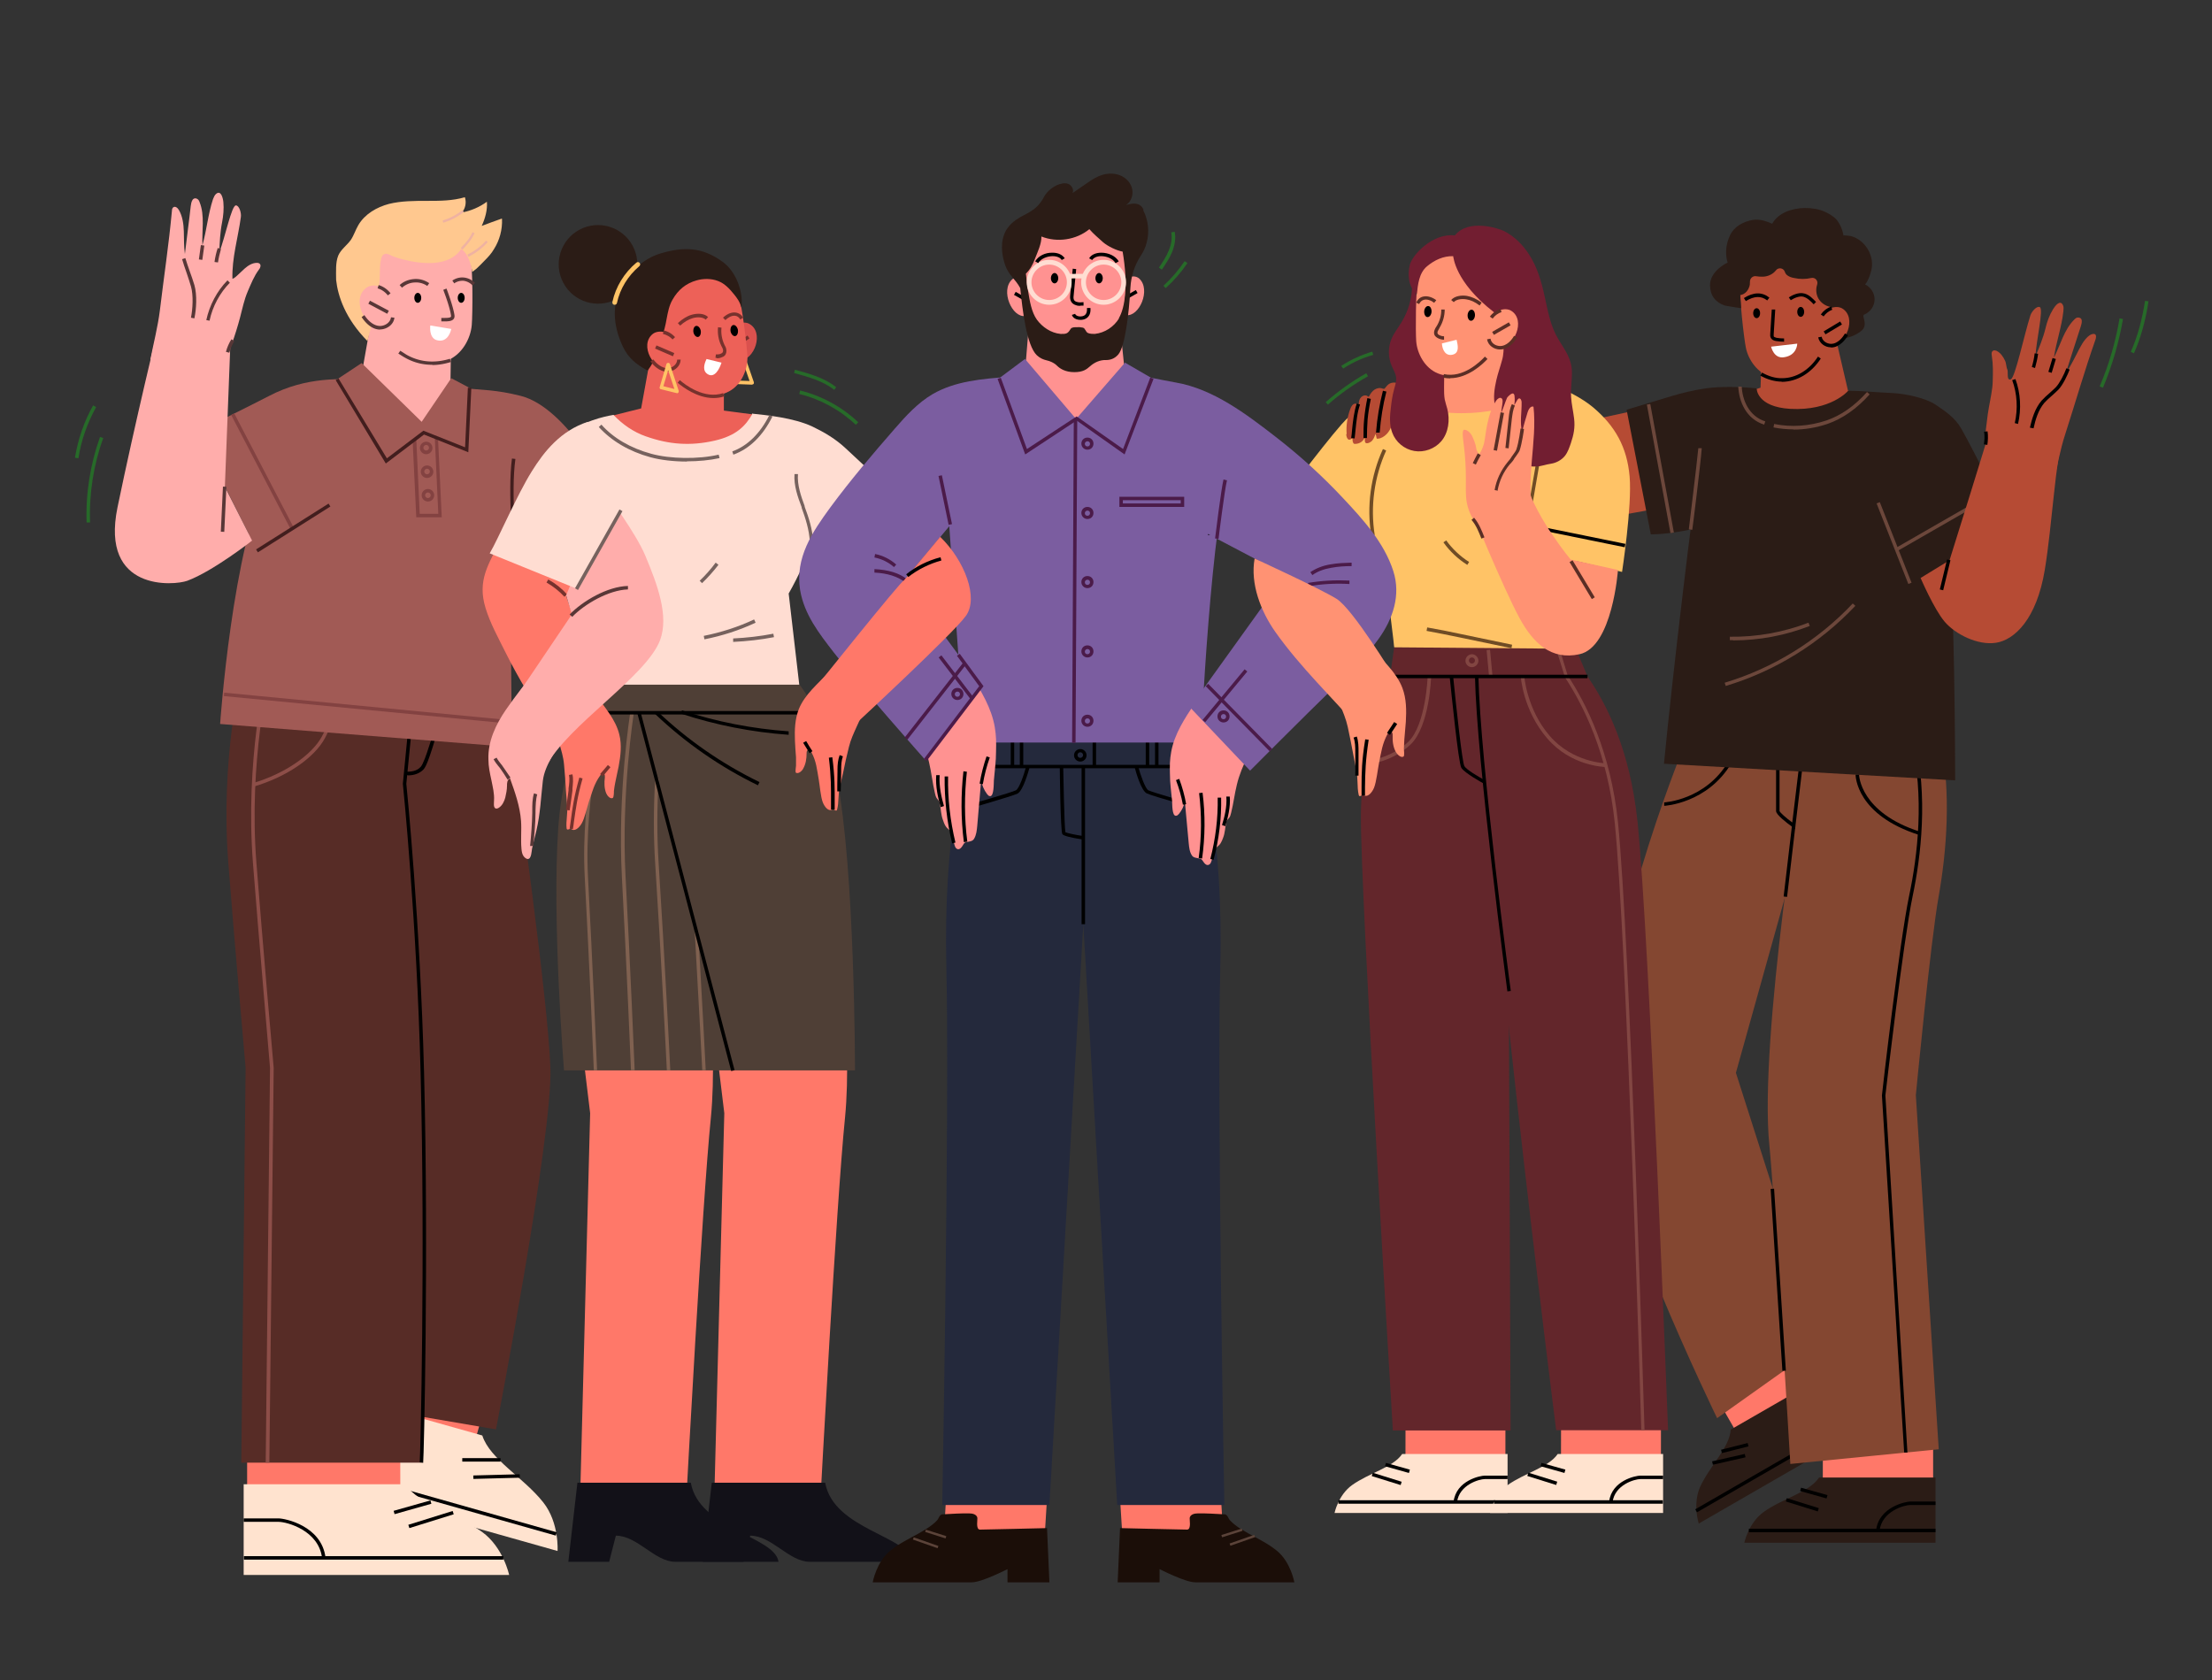 <svg xmlns="http://www.w3.org/2000/svg" id="Capa_1" version="1.1" viewBox="0 0 1024 778"><rect x="0" y="0" width="1024" height="778" fill="#333333" stroke="none"/><defs><style>.st0{fill:#421e1e}.st2{fill:#ffadab}.st3{fill:#844731}.st4{fill:#a15a55}.st5{fill:#ffddd2}.st6{fill:#7b5da0}.st7{fill:#ff9273}.st8{fill:#ff9291}.st9{fill:#6f4c25}.st10{fill:#fff}.st11{fill:#5a2e25}.st12{fill:#121118}.st13{fill:#63262b}.st14{fill:#ff7869}.st16{fill:#5b4339}.st17{fill:#1b0e08}.st18{fill:#6c473b}.st19{fill:#834241}.st20{fill:#ffe3cf}.st21{fill:#76625e}.st22{fill:#824642}.st23{fill:#2b1c16}.st24{fill:#76322d}.st25{fill:#806150}.st26{fill:#efb2a2}.st27{fill:#721e31}.st28{fill:#583737}.st30{fill:#4b1b49}.st33{fill:#ed6158}.st34{fill:#572c26}.st35{fill:#276b29}.st36{fill:#b64b34}.st37{fill:#8d4e48}.st38{fill:#ffc366}</style></defs><path d="m162.1 610.9-11.9 42s67.6 19.1 68.1 19.2 13.2-46.9 13.2-46.9" class="st14"/><path d="m223.2 664.6-72-20.3-11.4 40.4 118.3 33.4s.9-13-6.6-22.5c-9.2-11.6-24.7-20-28.2-30.9Z" class="st20"/><path d="m141.725 678.277.436-1.54 115.562 32.701-.435 1.54zM214 675.1h17.7v1.6H214zM219.101 683.133l21.493-.563.042 1.6-21.493.563z"/><path d="m178.4 687.3-1.6-.2c2-12.7-11-20.6-14.9-21.6l-15.5-4.4.4-1.5 15.5 4.4c2.9.8 18.3 8.7 16 23.4Z"/><path d="M235 332.9s2.6 13.4 3.5 21.4 15.2 108.3 16.3 140.1c1.1 31.7-25.2 167.4-25.2 167.4l-66.7-11.4 12.6-152.1L161 378.5s-6.1-17.1 1.9-51.5" class="st34"/><path d="M114.4 652.1v43.7h70.7c.5 0 0-48.7 0-48.7" class="st14"/><path d="M187.7 687.2h-74.9v42h122.9s-2.7-12.8-12.5-19.9c-12-8.6-29.2-12.6-35.6-22.1Z" class="st20"/><path d="M112.9 720.5H233v1.6H112.9zM182.227 699.505l17.031-4.82.436 1.54-17.031 4.82zM189.031 705.971l20.528-6.393.476 1.527-20.528 6.394z"/><path d="M149.1 721.4c-1.5-12.8-16.2-16.8-20.2-16.8h-16.1V703h16.1c3 0 20 3.4 21.8 18.2z"/><path d="M111.8 311.6s-9.9 40-6.1 87.9c2.5 32.7 8 94.9 8 94.9l-2 182.8h83.5c.3-1.9 2.6-96.7.4-180.9-1.8-70.8-8.2-133.3-8.2-133.3s4.3-43.4 4.3-46.2" class="st34"/><path d="M124.6 677.2H123l2-182.8c0-.5-5.4-62.5-7.9-94.8-3.7-47.5 6-87.7 6.1-88.1l1.6.4c0 .4-9.8 40.4-6.1 87.6 2.5 32.3 7.9 94.3 8 94.9l-2 182.8Z" class="st37"/><path d="m195.9 677.3-1.6-.3h.8c0 .1-.8 0-.8 0 .3-2.3 2.6-96.3.4-180.7-1.8-70-8.1-132.6-8.2-133.3v-.2c0-.4 4.3-43.4 4.3-46.1h1.6c0 2.8-4 43.5-4.3 46.2.3 2.6 6.4 64.4 8.2 133.3 2.2 85.3-.1 179.2-.4 181Z"/><path d="m117.5 364.1-.5-1.5c14.4-4.2 27.3-12.9 32-21.6 5.1-9.4 10.6-29.3 10.7-29.5l1.5.4c-.2.8-5.7 20.3-10.8 29.9-5 9.2-17.9 18-33 22.4Z" class="st37"/><path d="M188.7 358.9h-.8v-1.6c1.8 0 4.9 0 6.9-2.3 1.1-1.3 2.6-5.6 3.8-9.4.6-1.9 1.2-3.7 1.8-5.2l6.3-16.7 1.5.6-6.3 16.7c-.6 1.5-1.1 3.3-1.7 5.2-1.4 4.4-2.8 8.5-4.1 10-1.7 1.8-4.2 2.8-7.3 2.8Z"/><path d="M213.8 179.6c9.7 1.1 15.4.7 27.3 3.7 21.9 5.6 40.7 43.9 40.7 43.9l-31.6 42.7-23.3-40.1" class="st4"/><path d="m235.6 204.9 1.4 141-135.1-10.7s5.6-81.8 22.6-115.9 40.5-44.2 40.5-44.2l56.4 9.4z" class="st4"/><path d="m208.9 153.3-.4 25.4 5.3 4s.3 14.1-19.1 14.1-33.1-18.1-33.1-18.1l5.5-3.6 3.8-21.4-3.6-14.9" class="st2"/><path d="M204.5 239.5h-11.8l-2-42.4h11.8zm-10.2-1.6h8.6l-1.8-39.2h-8.6z" class="st19"/><path d="M197.3 210.3c-1.6 0-2.9-1.3-2.9-2.9s1.3-2.9 2.9-2.9 2.9 1.3 2.9 2.9-1.3 2.9-2.9 2.9m0-4.3c-.7 0-1.3.6-1.3 1.3s.6 1.3 1.3 1.3 1.3-.6 1.3-1.3-.6-1.3-1.3-1.3M197.7 221.3c-1.6 0-2.9-1.3-2.9-2.9s1.3-2.9 2.9-2.9 2.9 1.3 2.9 2.9-1.3 2.9-2.9 2.9m0-4.3c-.7 0-1.3.6-1.3 1.3s.6 1.3 1.3 1.3 1.3-.6 1.3-1.3-.6-1.3-1.3-1.3M198.1 232.2c-1.6 0-2.9-1.3-2.9-2.9s1.3-2.9 2.9-2.9 2.9 1.3 2.9 2.9-1.3 2.9-2.9 2.9m0-4.2c-.7 0-1.3.6-1.3 1.3s.6 1.3 1.3 1.3 1.3-.6 1.3-1.3-.6-1.3-1.3-1.3" class="st19"/><path d="M144.1 238.4 119 255l-27.5-55.1s25.8-12.8 33.1-16.6c17.4-9.1 33.8-7.9 44.5-7.5" class="st4"/><path d="m106.8 155.3-2.7 70.1 12.6 24.9s-18.1 14.2-30 18.6c-6 2.2-40.4 5.2-32.3-34s19-84 19-84l33.4 4.5Z" class="st2"/><path d="M106.2 162.4c1.5-4.1 2.9-8.2 4.1-12.4 1.2-4 2-8.2 3.3-12.2.3-1 .7-1.9 1.1-2.9 1.5-3.5 2.9-7 5.1-10 .3-.4.6-.8.7-1.3.2-.5.1-1.1-.2-1.4-.3-.4-.9-.5-1.4-.5-2.1 0-4 1.2-5.6 2.6-1 .9-2 1.9-3 2.8-.8.7-1.7 1.7-2.7 2-.3-9.6 2.6-19 3.9-28.6.3-2-.8-5.4-2.3-5.4-2 0-4.9 14.5-7.7 21.8.2-4.6.4-9.4 1.3-13.9.6-3.1.9-6.3.6-9.5-.2-1.8-1.1-5.7-3.4-3.7-.7.6-1 1.5-1.4 2.4-2.3 7-2.9 14.3-4.9 21.4-.3-6.7 1.2-13.8-1.3-20-.2-.6-.5-1.2-1.1-1.5-.8-.5-1.7-.3-2.2.5s-.7 1.9-.8 2.8c-.8 7.3-1.9 15-2.7 22.2-.5-3.4-.4-6.9-.5-10.4s-.6-7.1-2.3-10c-.6-1-1.7-1.9-2.6-1.2-.4.3-.6.9-.6 1.5-1.5 16.2-3.7 30.4-5.6 46.3-.9 7.3-3 15.5-4.4 22.7" class="st2"/><path d="m106.1 163.3-1.5-.4c.5-2 1.4-4 2.5-5.8l1.4.8c-1 1.6-1.8 3.4-2.3 5.3ZM90 147.4l-1.6-.3c.8-4 1.2-10.2 0-14.5-.6-2.2-1.4-4.3-2.1-6.5-.7-2-1.4-4-2-6.1l1.5-.5c.6 2 1.3 4 2 6 .8 2.1 1.5 4.3 2.2 6.5 1.3 4.6.9 11.1 0 15.3ZM97.1 148.5l-1.6-.3c1.5-6.9 4.9-13.4 9.8-18.4l1.1 1.1c-4.6 4.7-8 10.9-9.4 17.6ZM92.068 120.111l.921-6.636 1.585.22-.921 6.636zM100.9 121.5l-1.6-.2c.3-2.2.8-4.4 1.5-6.5l1.5.5c-.6 2-1.1 4.2-1.4 6.3Z" class="st28"/><path d="m167.4 168.1 27.8 27.2 13.7-20.2 8.5 4.5-1.3 28.6-19.9-7.9-17.4 13.1-22.7-37.8z" class="st4"/><path d="M178.6 214.6 155.4 176l1.3-.8 22.4 37 16.9-12.8 19.3 7.7 1.3-27.6 1.6.1-1.4 29.8-20.5-8.2z" class="st0"/><path d="m102.225 246.173.984-20.876 1.598.075-.984 20.877z" class="st28"/><path d="m107.013 192.115 1.42-.74 27.335 52.512-1.42.739z" class="st19"/><path d="M237.7 256.2c0-.3-2.8-28.1-.7-43.9l1.6.2c-2.2 15.6.6 43.2.7 43.5zM118.534 254.374l33.557-21.213.855 1.352-33.557 21.214z" class="st0"/><path d="m103.626 322.286.153-1.593 132.985 12.805-.154 1.593z" class="st19"/><path d="M207.6 103.1c5.5 3.3 8.6 9.4 10.1 15.6 1.3 5.1 1.1 26.8.7 31.7-.5 6.4-4.6 13.9-11.4 16.5-7.7 3-16.7-.2-23.8-5.9-10-8.1-15.7-20.8-15.2-33.9 0-2 .4-4.1.9-6 2.5-9.8 10.8-18.2 20.7-20.8 5.4-1.4 13.3 0 17.9 2.9Z" class="st2"/><path d="M232.3 101.2c-3.1 1.1-6.2 2.2-9.3 3.4 1.6-3.5 2.7-7.4 2.4-11.2-3.4 2.5-7.4 4.2-11.6 5 1.7-1.9 2.2-4.7 1.4-7.1-5.7 1.7-11.6 1.7-17.5 1.7s-11.9 0-17.6 1.4c-5.7 1.5-11.2 4.7-14.2 9.8-1.3 2.2-2.1 4.8-3.5 6.9-1.8 2.5-4.6 4.4-5.8 7.2-.7 1.7-.9 3.5-1 5.3 0 2-.1 4 0 6 .8 7.5 4.3 18 14.5 28.3l4.2-16c1.9-.4 0-6 .6-7.7 1.6-4.5.4-9.6 1.5-14.2.2-1 .7-2.1 1.7-2.4 1.2-.5 2.8.7 3.9 1.1 1.6.6 3.2 1.1 4.9 1.5 8.3 2.1 21 3.5 26.6-4.9 4.2 2.7 5.1 10.6 5.1 10.6s2.1-1.5 2.5-2c1-1 2.1-2 3.1-3.1 1.7-1.7 3.3-3.4 4.5-5.5 2.6-4.1 3.9-9 3.7-13.9Z" style="fill:#ffc88f"/><path d="M179.9 136.5c-1.1-3.8-7-5.5-10.1-3.4-7.5 5-1 19.1 7 18.6 2.3-.1 5.2-1.8 5.3-4.4" class="st2"/><path d="m170.516 140.625.751-1.412 8.742 4.647-.752 1.413zM179.5 136.7c-1.2-1.5-2.9-2.7-4.7-3.2l.5-1.5c2.1.6 4.1 2 5.5 3.8l-1.3 1ZM176 152.6c-4.4 0-7.4-4-8.6-5.8l1.3-.9c1 1.6 3.9 5.3 7.7 5 2-.2 4.3-1.6 4.6-4l1.6.2c-.4 3.2-3.3 5.1-6 5.4h-.6ZM200.1 168.9c-3.9 0-8.2-.8-12.6-3.3-1.1-.6-2.1-1.3-3.1-1.9l.9-1.3c1 .6 2 1.3 3 1.9 7.7 4.3 15.1 3.3 20 1.8l.5 1.5c-2.4.7-5.3 1.4-8.6 1.4ZM204.3 148.8v-1.6h1.3c1.1 0 2.7 0 3.1-.5 0 0 .2-.2.1-.5-.5-4.1-3.6-12-3.6-12l1.5-.6c.1.3 3.1 8.1 3.7 12.4.1.9-.2 1.5-.5 1.8-.9 1-2.8 1-4.4 1h-1.3ZM218.6 132a6.96 6.96 0 0 0-4-2c-1.5-.1-3.1.3-4.3 1.2l-.9-1.3c1.6-1.1 3.5-1.6 5.4-1.4s3.7 1.1 5.1 2.5l-1.2 1.1ZM186.1 133.2 185 132c1.8-1.7 4.2-2.6 6.7-2.8s4.9.5 7 1.9l-.9 1.3c-1.7-1.2-3.9-1.8-6-1.6-2.1.1-4.1 1-5.7 2.4" class="st28"/><ellipse cx="213.5" cy="137.9" rx="1.6" ry="2.3"/><ellipse cx="193.4" cy="137.9" rx="1.6" ry="2.3"/><path d="m208.9 152.3-9.7-1.6s-.8 5.7 3 6.8c5.5 1.5 6.7-5.2 6.7-5.2" class="st10"/><path d="m214.1 115.5-.8-.7.3-.3c2-2.1 4-4.3 5.1-7l1 .4c-1.2 2.9-3.4 5.3-5.3 7.4l-.3.3ZM216.9 118.9l-.5-1c3.2-1.6 6.2-3.8 8.6-6.5l.8.7c-2.5 2.8-5.6 5.1-8.9 6.8M205.2 103.1l-.3-1c3.3-1 6.4-2.6 9.1-4.8l.7.8c-2.8 2.3-6 4-9.5 5" class="st26"/><path d="M40.1 242c-.5-13.4 1.7-27.1 6.2-39.7l1.5.5c-4.5 12.4-6.6 25.9-6.1 39.1h-1.6ZM36.3 212.2l-1.6-.3c1.4-8.5 4.2-16.7 8.4-24.2l1.4.8c-4.1 7.4-6.9 15.3-8.2 23.7" class="st35"/><path d="m834.3 613.7 15.7 27.2s-43.8 25.3-44.1 25.5-17.5-30.4-17.5-30.4" class="st14"/><path d="m801.2 661.9 46.7-26.9 15.1 26.2-76.6 44.2s-2.9-8.9.6-16.9c4.4-9.7 13.7-18.3 14.2-26.6" class="st23"/><path d="m784.78 698.8 74.825-43.2.8 1.385-74.825 43.2zM796.731 671.227l12.312-3.115.392 1.551-12.312 3.116zM792.591 676.6l15.115-3.434.355 1.56-15.115 3.434z"/><path d="M836.3 669.9c-4.3-10.1 5.2-18.4 7.1-19.5l10-5.8.8 1.4-10 5.8c-2.5 1.4-10 9.1-6.4 17.4l-1.5.6Z"/><path d="M894.9 658.8v31.4H844c-.4 0 0-35.1 0-35.1" class="st14"/><path d="M842.1 684.1H896v30.2h-88.5s1.9-9.2 9-14.3c8.6-6.2 21-9 25.6-15.9" class="st23"/><path d="M809.6 707.8H896v1.6h-86.4zM833.336 690.336l.433-1.54 12.227 3.437-.433 1.54zM826.705 695.172l.476-1.528 14.798 4.61-.475 1.527z"/><path d="m870.1 708.7-1.6-.2c1.3-10.8 13.7-13.3 15.9-13.3H896v1.6h-11.6c-2.8 0-13.2 2.8-14.3 11.9"/><path d="M778.6 348s-37.8 92.3-37.6 159.2c.2 39.2 53.9 149.4 53.9 149.4l48.7-34.6-40-125.3 43.8-156.8" class="st3"/><path d="M835.3 351.2s-21.2 130.4-16.2 179.1c2.2 21.2 9.7 147.5 9.7 147.5l68.7-6.8-10.6-163.9s6.8-71.2 10.6-92.3c3.7-21.1 5.8-47.5.8-72.7" class="st3"/><path d="m881.5 672.6-10.3-165.4c0-.8 8.2-71.5 12.6-92.5 3.9-18.4 7.2-45.9.9-72.3l1.6-.4c6.3 26.8 3 54.5-.9 73-4.3 20.6-12.3 89.6-12.6 92.2L883 672.5h-1.6ZM830.9 383.7l-1.1-.8c-2.8-2-7.6-5.7-7.6-7.4v-24.3h1.6v24.3c.2.7 3 3.2 5.9 5.3l3.7-30.7 1.6.2-4 33.4Z"/><path d="M888.5 386.6c-29.1-9.2-29.5-27.2-29.5-28h1.6c0 .2.4 17.6 28.3 26.5l-.5 1.5ZM770.4 373.1v-1.6c.1 0 19.1-1 29.7-18.9l1.4.8c-11.1 18.6-30.9 19.7-31.1 19.7M825.696 415.067l3.862-32.874 1.589.187-3.862 32.874zM819.678 550.47l1.597-.104 5.446 84.224-1.596.103z"/><path d="m815.8 157.5-.8 22-22.3 7s5.4 20.6 40.1 16.8 42.8-18.2 42.8-18.2l-20.1-4.2-5.7-24.5-.6-7.5" class="st36"/><path d="M813.3 117.5c-4.6 3.5-6.8 9.3-7.6 14.9-.6 4.7 1.6 24.1 2.5 28.5 1.1 5.7 5.5 12 11.8 13.7 7.2 1.9 15-1.8 20.8-7.7 8.2-8.2 12.1-20.2 10.3-31.9-.3-1.8-.7-3.6-1.4-5.3-3.2-8.5-11.4-15.3-20.6-16.7-5-.8-11.9 1.3-15.8 4.3Z" class="st36"/><path d="M799.8 121.6s-2.2-5.5 1-12.5c2-4.3 6.2-6.5 10.7-7.3 2.9-.5 6.3.6 8.9 1.8 2.8-5.1 9.2-7.2 15-7.3 3.2 0 6.4.4 9.3 1.7 1.8.8 4.2 2.2 5.5 3.7 1.7 2.1 2.8 4.8 3.2 7.4 0-.3 3.1.1 3.4.2 6.6 1.7 11.1 9.1 9.5 15.8-.2.6-1 4.4-2.9 6.6 2.6 1.2 4.4 4 4.4 6.9s-1.8 5.7-4.5 6.9c-.2 0-.4.2-.6.4-.2.3 0 .7 0 1.1.5 1.6.9 3.5 0 5-.4.7-1 1.2-1.7 1.7-3.2 2.3-7.3 3.4-11.3 3.1-1.1 0-1.6-5-1.7-5.8-.2-3-.4-6-.6-8.9-2.3-.4-4.3-1.8-5.5-3.7-1.2-2-1.4-4.5-.7-6.6.6-1.8-.9-3.5-2.7-3.1-2.6.6-5.4.6-8 0-1.2-.2-2.3-.6-3.2-1.3-.5-.4-.9-1-1.1-1.7-.7-1.7-3-2-4.1-.5-1.4 1.8-3.7 2.8-5.9 2.9-1.1 0-2.1 0-3.2-.2-1.5-.3-2.9.9-2.9 2.5 0 .9 0 1.7-.4 2.6-1.2 3.4-4.1 3.6-4.1 3.6l.4 6.1s-6.7-1-7.4-1.2c-4.4-1.4-6.9-4.6-7-9.4 0-6.8 8.1-10.5 8.1-10.5Z" class="st23"/><path d="M843.8 146.4c.8-3.5 6.1-5.3 9-3.6 7 4.2 1.8 17.2-5.4 17.1-2.1 0-4.7-1.4-5-3.7" class="st36"/><path d="m844.24 153.429 7.628-4.584.824 1.371-7.628 4.584zM844.2 146.5l-1.3-.9c1.2-1.7 2.9-3 4.8-3.7l.5 1.5c-1.6.6-3 1.7-4 3.1M847.7 160.8h-.2c-2.5 0-5.2-1.7-5.8-4.6l1.6-.3c.4 2.1 2.4 3.2 4.2 3.3 3.4.1 5.8-3.4 6.6-4.8l1.4.8c-1 1.7-3.7 5.7-7.9 5.7ZM824.9 176.7c-3.3 0-6.8-1-10-2.8l.8-1.4c3 1.7 6.2 2.7 9.3 2.6 6.4 0 12.5-3.7 16.6-10l1.3.9c-4.4 6.8-11 10.7-18 10.8h-.1ZM826 158.2c-1.3 0-2.5-.1-3.8-.3-.8-.1-2-.5-2.5-1.6-.3-.6-.2-1.3-.2-1.7l.7-11.3h1.6c0 .1-.7 11.4-.7 11.4v1c.1.3.6.5 1.3.7 1.2.2 2.3.3 3.5.3v1.6ZM839.6 140.9c-1.4-1.5-2.8-2.9-4.7-3.5-1.7-.5-4.2.5-5.9 1.6l-.9-1.3c1.2-.8 4.4-2.6 7.2-1.8 2.3.6 3.9 2.4 5.4 3.9zM808.2 139.4l-.9-1.4c4.5-2.8 8.4-2.9 11.8-.2l-1 1.3c-2.8-2.2-6-2.1-9.9.3"/><ellipse cx="833.6" cy="144.4" rx="1.6" ry="2.3"/><ellipse cx="813.2" cy="145" rx="1.6" ry="2.3"/><path d="m832 159.1-12.1 1.4s1.2 5.7 6 4.9c6.1-.9 6.1-6.3 6.1-6.3" class="st10"/><path d="M782.6 184.5 720.4 198l-53.9-16.8-12 24.1s36.9 41.7 68.5 37.9c10.3-1.3 68.6-12.3 68.6-12.3" class="st36"/><path d="M813.3 240.8c-17.9-.3-32.2 6.5-49.1 6.6L753 189.7c17.7-5.2 25.1-8.2 36.7-9.9 6.3-.9 15.7-.8 23.4 0" class="st23"/><path d="M890.2 189.5s6.6 9.2 10.8 43.1c4.1 33.9 4.1 128.7 4.1 128.7l-134.8-7.7c4.1-42.3 13.3-119 16.5-139.4s26.4-34.3 26.4-34.3 0 8.5 15.6 9.4c18.8 1 26.7-8.3 26.7-8.3l34.8 8.6Z" class="st23"/><path d="M855.5 180.9c5.8 0 13.6.8 21 1.1 5.4.3 14.9 2.2 19.6 5.4 4.6 3.1 9 6.1 11.8 11 6.7 11.7 22.3 43.9 22.3 43.9l-45.9 28.2-14.7-37.3" class="st23"/><path d="m868.73 233.072 1.49-.586 14.696 37.31-1.489.586z" class="st18"/><path d="m877.537 253.748 45.34-26.071.797 1.387-45.34 26.07z" class="st18"/><path d="M920.9 199.8c0 .8-18.4 59.6-18.4 59.6l-13.4 8.2s6.2 14.4 11.1 20.2 15.3 11.1 23.8 9.8 18.8-10.8 22.6-33.8c3.4-20.6 5-51.6 8.4-61.1 3.3-9.5-34.1-3.8-34.1-3Z" class="st36"/><path d="m898 272.912 3.362-13.899 1.555.376-3.363 13.9z"/><path d="M918.8 204.8c.3-4.3.8-8.7 1.4-13 .6-4.2 1.6-8.3 2.1-12.5.1-1 .2-2.1.2-3.1.1-3.7.2-7.5-.4-11.2 0-.5-.2-1-.1-1.5 0-.5.3-1 .8-1.2s1 0 1.4.1c1.9.9 3.1 2.7 4 4.6.6 1.2.5 3 1.1 4.2.4 1-.5 5.3 1.6 4.4 2-.9 6.1-20.3 9-29.5.6-1.9 3-4.6 4.4-3.9 1.8.9-1.6 15.2-2.1 23.1 1.7-4.2 3.6-8.7 4.7-13.2.7-3.1 1.8-6.1 3.5-8.9.9-1.5 3.3-4.7 4.6-1.9.4.8.3 1.8.2 2.8-.8 7.3-3.3 14.2-4.4 21.5 3.1-6 4.7-13 9.5-17.7.5-.5 1-.9 1.6-.9 1 0 1.7.4 1.8 1.4s-.2 2-.5 2.9c-2.3 7-7.2 22.4-7.2 22.4s3.7-6.4 5.2-9.5c1.6-3.1 3.4-7.1 6.2-9 .9-.6 2.4-1 2.8 0 .2.5.1 1.1 0 1.6-5.4 15.4-9.3 29.2-14.2 44.4-2.3 7-3.8 15.4-5.4 22.5" class="st36"/><path d="m920 206-1.6-.3c.3-1.9.4-3.9.1-5.8l1.6-.2c.3 2.1.2 4.2-.1 6.3M941.3 198.3l-1.6-.3c.9-3.9 2.3-8.9 5.4-12.5 1.1-1.2 2.4-2.4 3.8-3.6 1-.9 2-1.8 2.8-2.6 1.7-1.8 3.8-5.8 4.9-8.8l1.5.6c-.9 2.4-3.1 7.1-5.2 9.3-.9.9-1.9 1.8-2.9 2.7-1.3 1.1-2.6 2.3-3.6 3.4-2.9 3.4-4.2 8.1-5 11.8ZM934.3 196.3l-1.6-.4c1.5-6.6 1.1-13.7-1.2-19.9l1.5-.5c2.4 6.5 2.8 13.9 1.2 20.8ZM948.25 172.162l1.936-6.414 1.532.462-1.937 6.414zM942.1 170.4l-1.5-.5c.6-2.1 1.1-4.2 1.3-6.3l1.6.2c-.3 2.2-.8 4.4-1.4 6.5Z"/><path d="m783.4 245.3-1.6-.2c0-.3 3.7-30 4.4-37.6h1.6c-.6 7.8-4.3 37.5-4.4 37.8M762.39 187.33l1.573-.289 10.921 59.506-1.573.29zM816.7 196.6c-8.4-2.6-11.7-10.8-12-17.6h1.6c.3 6.2 3.3 13.7 10.9 16.1zM830.3 198.8q-4.65 0-9.3-.9l.3-1.6c8 1.6 16.3 1 24.1-1.6q10.2-3.45 18.9-13.2l1.2 1.1c-6 6.7-12.6 11.3-19.6 13.7-5.1 1.7-10.3 2.6-15.6 2.6ZM798.9 317.6l-.5-1.5c22.6-6.8 43.1-19.5 59.3-36.7l1.2 1.1c-16.4 17.4-37.1 30.2-60 37.1M802.3 296.4h-1.5v-1.6c12.4.2 25-2.1 36.4-6.5l.6 1.5c-11.2 4.4-23.4 6.7-35.5 6.7Z" class="st18"/><path d="M696.9 650.4v28.4h-46.1c-.4 0 0-31.7 0-31.7" class="st14"/><path d="M649.1 673.2h48.8v27.3h-80.1s1.7-8.3 8.1-12.9c7.8-5.6 19-8.2 23.2-14.4" class="st20"/><path d="M619.6 694.6h78.2v1.6h-78.2zM641.175 678.867l.433-1.54 11.071 3.111-.433 1.54zM635.03 683.412l.477-1.528 13.366 4.164-.475 1.527z"/><path d="m674.5 695.5-1.6-.2c1.2-9.9 12.4-12.1 14.5-12.1h10.5v1.6h-10.5c-2.6 0-11.9 2.6-12.9 10.7"/><path d="M768.9 650.4v28.4h-46.1c-.4 0 0-31.7 0-31.7" class="st14"/><path d="M721.1 673.2h48.8v27.3h-80.1s1.7-8.3 8.1-12.9c7.8-5.6 19-8.2 23.2-14.4" class="st20"/><path d="M691.6 694.6h78.2v1.6h-78.2zM713.158 678.853l.433-1.54 11.071 3.112-.433 1.54zM707.042 683.37l.476-1.528 13.366 4.163-.475 1.528z"/><path d="m746.5 695.5-1.6-.2c1.2-9.9 12.4-12.1 14.5-12.1h10.5v1.6h-10.5c-2.6 0-11.9 2.6-12.9 10.7"/><path d="m645.4 299.7-1.9 13.5s-13.2 28.5-13.5 64.1 14.8 285 14.8 285h54.5l-1.2-298.5s1.9-49.4-2.9-64.9" class="st13"/><path d="M684 298.8c0 76.9 36.4 363.4 36.4 363.4h51.8s-8.6-227.2-14.1-281.4c-3.5-33.9-14.5-55-23.2-67.6l-6.2-14.8" class="st13"/><path d="M759.8 662.2c0-2.3-6.8-227.8-12.3-281.4-3.3-31.8-14.4-54.1-23.1-67.3v-.2l-4.8-15.3 1.5-.5 4.6 15.2c8.8 13.3 20 35.9 23.3 67.9 5.5 53.6 12.2 279.2 12.3 281.5h-1.6Z" class="st22"/><path d="M743.4 355.1c-.7 0-16.1-.3-27.2-13.3-11.1-12.9-12.2-28.2-12.2-28.9h1.6s1.1 15.4 11.8 27.8 25.9 12.7 26 12.7v1.6ZM688.193 300.973l1.593-.148 1.164 12.546-1.593.148zM681.4 308.9c-1.7 0-3-1.4-3-3s1.4-3 3-3 3 1.4 3 3-1.4 3-3 3m0-4.5c-.8 0-1.4.6-1.4 1.4s.6 1.4 1.4 1.4 1.4-.6 1.4-1.4-.6-1.4-1.4-1.4" class="st22"/><path d="M697.8 459c-.1-1.1-14.2-106.6-15-146h1.6c.8 39.3 14.8 144.8 15 145.8z"/><path d="M686.9 362.8c-.9-.5-8.9-4.9-10.4-7.3-1.4-2.3-4.7-35.6-5.4-42.2l1.6-.2c1.5 15.1 4.2 39.8 5.2 41.6.9 1.6 6.4 4.9 9.8 6.7z"/><path d="M633 353.8v-1.6s10.8-.9 19-8.8c8.1-7.9 8.9-30 8.9-30.2h1.6c0 1-.8 23-9.4 31.4-8.6 8.3-19.6 9.2-20.1 9.3Z" class="st22"/><path d="M643.6 312.4h91.3v1.6h-91.3z"/><path d="M664.8 179.8c-17-2.9-33.8 5.4-43.7 16.6-9.5 10.8-30.6 39.1-30.6 39.1l35.9 26.5 26.2-38.6" class="st38"/><path d="M641.9 209.1c-6.2 16.3-9.4 26-5.4 43 .9 3.9 2.3 7.6 3.3 11.4 3.4 13.4 5.6 36.2 5.6 36.2l84.5.7s-4.1-19.6-2.4-28.8c1-5.5 7.2-38.9 5.5-50s-17.8-41.7-17.8-41.7h-53.6l-19.9 29.3Z" class="st38"/><path d="M711.7 174.6c2.5 1.2 5 2.3 7.5 3.5 6.4 3 12.9 6 18.3 10.5 10.3 8.7 15.7 18.5 16.9 32s-3.5 44.2-3.5 44.2L705.3 254l7.7-44.4" class="st38"/><path d="m704.277 253.81 7.183-41.584 1.577.272-7.183 41.584z" class="st9"/><path d="m706.07 244.007.32-1.568 46.056 9.37-.319 1.568z"/><path d="M727.2 259.2S711.3 240 707 224.9s-26.5 9.9-26.5 9.9 15.4 37.5 22.9 51.3c6.3 11.6 14.6 19.7 27.8 16.8 15.3-3.3 17.8-39 17.8-39l-21.8-4.8Z" class="st7"/><path d="M634.8 247.9c-2.2-13.4-.3-27.6 5.4-40l1.5.7c-5.5 12.1-7.4 26-5.3 39.1l-1.6.3Z" class="st9"/><path d="m596.998 226.294.972-1.27 35.033 26.785-.971 1.27z"/><path d="m726.595 260.227 1.371-.824 10.3 17.144-1.37.824z" class="st11"/><path d="m699.6 300.1-24-5c-5-1-10.1-2.1-15.2-3l.3-1.6c5.1.9 10.3 1.9 15.3 3l24 5-.3 1.6ZM679.2 261.5c-4.3-2.7-8.1-6.3-11-10.4l1.3-.9c2.8 3.9 6.5 7.4 10.6 10l-.9 1.4Z" class="st9"/><path d="M623.4 201c-.3-3.9.3-8 1.7-11.7.4-1.1 1.2-2.5 2.4-2.4.5 0 1 .3 1.5.2 0-1.1.3-2.4 1.1-3.2s2.2-1.2 3.1-.4l.2.2c.2 0 .4-.2.5-.4.6-1.2 1.4-2.2 2.4-2.9 1.1-.7 2.5-1 3.7-.5.3 0 .5.2.8.1.2 0 .4-.3.5-.5.6-.7 1.2-1.5 2-1.9.8-.5 2.4-.6 3.3-.3.4.1 1.3.5 1.7.7.9.6 1.4 1.1 2.3 1.7l-2.4.6s-1.3 11.6-3.8 16.8c-.7 1.4-1.4 2.8-2.5 3.9s-2.5 2-4 2.1h-.5c-.1-.1-.2-.3-.2-.5-.1-.6-.2-1.1-.4-1.7-.4 1.1-.8 2.1-1.5 3s-2.3 1.6-3 1.2c-.7-.3-.4-1.7-.5-2.6-.7 1.8-2.3 2.9-4.2 3h-.7c-.9-.4-.8-2.6-.8-2.6s-1.4 1.1-2 .5c-.7-.6-.8-1.5-.9-2.4Z" class="st36"/><path d="M638.6 200.3H637c.5-6.6 1.6-13.1 3.2-19.4l1.6.4c-1.6 6.2-2.6 12.6-3.1 19ZM632.8 202.8h-1.6c0-2.8 0-5.7.3-8.6q.45-4.95 1.5-9.9l1.6.4q-1.05 4.8-1.5 9.6c-.2 2.8-.3 5.7-.3 8.4ZM627.1 203l-1.6-.2c.2-1.2.3-2.4.4-3.7.4-4 .9-8.5 2.2-12.3l1.5.5c-1.3 3.6-1.7 8-2.1 11.9-.1 1.3-.3 2.6-.4 3.7Z"/><path d="M668.1 171.3v6.3l-11.8 1.4s-6.4 12.3 20.1 12.3 34.6-10.8 34.6-10.8l-6.8-.5-.6-14.7.4-11.7" class="st7"/><path d="M653.7 132c0 6-1.7 12-4.9 17.2-1.5 2.5-3.3 4.7-4.5 7.4-1.8 4-1.8 8.8 0 12.9.7 1.7 1.8 3.4 2 5.2.2 2-.5 3.9-1 5.8-.7 2.6-1.1 5.3-1.4 8-.5 4-.8 8.1.6 11.8 1.6 4.4 5.6 7.7 10.2 8.5s9.5-1 12.5-4.5c3.4-4 4.1-9.9 2.8-15-.4-1.5-.9-2.9-1.2-4.4-.3-1.8-.3-3.6-.3-5.5 0-3.7.1-7.4.2-11.1" class="st27"/><path d="M665.8 115.3c-5 3-7.8 8.4-9.3 14-1.2 4.6-1.2 24.2-.9 28.6.4 5.8 4 12.6 10.1 15 7 2.8 13.2 0 19.7-5.2 9.1-7.2 16.3-18.6 15.8-30.4 0-1.8-.3-3.7-.8-5.4-2.2-8.8-9.6-16.5-18.5-18.9-4.9-1.3-12 0-16.2 2.4Z" class="st7"/><path d="M668.6 157.3c-1.1 0-2.1-.3-3.1-.8-.5-.3-.9-.6-1.2-1-.5-.7-.6-1.7-.2-2.7.2-.6.5-1.1.9-1.7l.2-.3c1.3-2.2 2.1-4.9 2-7.5h1.6c0 2.9-.8 5.8-2.3 8.3l-.2.4c-.3.5-.5.9-.7 1.3-.2.5-.2 1 0 1.3.1.2.3.3.6.5.7.4 1.5.6 2.3.6v1.6Z" class="st11"/><path d="m674.3 157.3-6.8 1.7c.2 3.2 1.8 6 5 5.2s2.4-4.3 1.8-6.9" class="st10"/><path d="M696.1 158.9c0 2.7 0 5.4-.8 8-.8 3-1.9 6-2.6 9.1-.9 3.9-1.5 8-.6 12 .7 3.2 2.2 6.1 3 9.3.4 1.5.6 3.1.6 4.7 0 2-.3 4.2.4 6.1.4 1.2 1.2 2.2 2.1 3 3.4 3.4 8.3 5.1 13 4.9 2.4-.1 4.5-1 6.8-1.3 2.5-.4 4.9-1.7 6.5-3.7 1.3-1.7 2-3.8 2.7-5.8 1.3-3.9 2-7.2 1.5-11.4-.4-3.4-1.2-6.7-1.4-10.1-.2-3.7.4-7.3.4-11 0-6.6-3-10.1-6.2-15.5-3.7-6-4.9-13-6.4-19.8-1.5-6.9-3.3-13.4-7.2-19.5-2.9-4.5-6.8-8.5-11.6-10.9-2.6-1.3-16.5-5.9-22.8 2-10.4-1.2-19.9 9.2-20.9 13.8-2.1 9.7 3.3 13.4 3.3 13.4.5-4.5 1-9.8 4.7-12.9 3.5-2.9 7.5-4.8 12.1-4.7.2.2.6 11.7 18.7 25.8 3.9 2.9 4.9 9 4.8 14.5Z" class="st27"/><path d="M684.9 141.4c-2.1-1.6-4.1-2.5-6.1-2.8-2.4-.4-4.8.1-5.8 1.3l-1.2-1c1.6-1.9 4.8-2.3 7.3-1.9 2.2.4 4.5 1.4 6.8 3.1l-.9 1.3ZM657 140.8l-1.4-.7c.7-1.5 1.8-2.5 3.3-2.8 2.2-.5 4.6.6 6 1.7l-1 1.2c-1.2-1-3.1-1.8-4.7-1.4-.9.2-1.7.9-2.2 1.9Z" class="st11"/><path d="M682.8 146.1c-.1 1.4-1 2.5-1.9 2.4-.9 0-1.6-1.3-1.5-2.7s1-2.5 1.9-2.4c.9 0 1.6 1.3 1.5 2.7M662.7 144.4c-.1 1.4-1 2.5-1.9 2.4-.9 0-1.6-1.3-1.5-2.7s1-2.5 1.9-2.4c.9 0 1.6 1.3 1.5 2.7"/><path d="M690.6 147.3c.8-3.5 6.2-5.2 9-3.4 6.9 4.3 1.4 17.2-5.8 17-2 0-4.7-1.5-4.9-3.8" class="st7"/><path d="m690.77 153.656 7.723-4.423.796 1.389-7.723 4.423zM691 147.5l-1.3-.9c1.2-1.7 3-2.9 4.9-3.6l.5 1.5c-1.6.5-3.1 1.6-4.1 3M694.4 161.8h-.3c-2.5-.1-5.2-1.8-5.7-4.7l1.6-.3c.3 2.1 2.3 3.3 4.2 3.4 3.4.2 5.9-3.2 6.7-4.7l1.4.8c-1 1.7-3.7 5.5-7.8 5.5ZM671.4 175.2c-1.1 0-2.2-.1-3.3-.4l.3-1.6c8.9 2 16.8-5.7 19-8.1l1.2 1.1c-2.1 2.3-9 8.9-17.3 8.9Z" class="st11"/><path d="M709.9 238.4c-3.9-16.3 1.8-33.5 0-50.1-1.3-.5-2.3 1.2-2.7 2.5-.9 3-1.8 6-2.6 9.1-1.1-4.4-.1-9.1-.2-13.7 0-.8-.5-2-1.3-1.7-.3.1-.5.4-.7.7-.5.8-.9 1.6-1.4 2.4.2-1.4.3-2.9.1-4.3 0-.4-.2-.9-.6-1.1-.7-.3-2.4 1.3-2.8 1.9-1.1 2.5-1.6 4.5-2.7 7 0-1.6.5-3.5.6-5.1 0-.6 0-1.3-.5-1.6-.8-.6-1.8.2-2.4 1-4.3 6.1-4.9 16.2-5.6 19.4-.7 3.3-2.4 5.6-2.4 5.6s-1.2-1.7-1.3-2.8c-.2-1.9-1.2-4.2-2-5.9-.9-1.7-2.6-2.9-3.7-2.7-1.1.3-.3 5 0 7.5.6 5 .9 10 .9 15.1 0 3.7-.2 7.4.4 11 1 5.5 4.1 10.7 8.5 14.1" class="st7"/><path d="m693.5 227.2-1.6-.3c.8-4.7 2.9-9.1 5.9-12.8l.4-.5c.5-.6 1-1.1 1.3-1.7.2-.3.5-.8.9-1.3.6-.8 1.5-2.1 1.6-2.6 1.1-3.2 1.9-9.5 1.9-9.6l1.6.2c0 .3-.9 6.6-2 9.9-.2.6-.9 1.6-1.9 3-.4.5-.7.9-.8 1.2-.4.7-1 1.3-1.5 1.9l-.4.4c-2.9 3.5-4.8 7.6-5.6 12ZM698.5 207.6l-1.6-.2 1.5-13.8c.2-2.1.5-4.4 1.5-6.5l1.4.7c-.9 1.8-1.1 3.9-1.4 5.9l-1.5 13.8ZM691.43 208.392l3.243-17.502 1.574.292-3.244 17.502zM683.2 215.1l-1.4-.7c.7-1.5 1.5-3 2.3-4.5l1.4.8c-.8 1.4-1.6 2.9-2.3 4.4M685.8 249.4c-1.2-3-2.4-6.2-4.6-8.7l1.2-1c2.3 2.7 3.6 6.1 4.8 9.1l-1.5.6Z" class="st11"/><path d="m614.8 187.4-1.1-1.2c5.8-5.1 12.1-9.6 18.8-13.4l.8 1.4c-6.6 3.7-12.9 8.1-18.5 13.1ZM621.8 170.7l-.9-1.3q6.75-4.35 14.4-6.6l.4 1.5c-5 1.4-9.7 3.6-14 6.4Z" class="st35"/><path d="M317.7 694.4s7.3-136.6 11.4-177.1c3.6-36.5-4-93.3-4-93.3l-61.3 13.9 9.4 77.5-4.9 188.1" class="st14"/><path d="M319.8 686.5c3.9 21.7 38.9 24.7 40.6 36.6h-47.8c-9.5 0-17.5-12.1-27.5-12.1l-3.1 12.1h-18.9l4.2-36.6z" class="st12"/><path d="M379.8 694.4s7.3-136.6 11.4-177.1c3.6-36.5-4-93.3-4-93.3l-61.3 13.9 9.4 77.5-4.9 188.1" class="st14"/><path d="M382 686.5c3.9 21.7 38.9 24.7 40.6 36.6h-47.8c-9.5 0-17.5-12.1-27.5-12.1l-3.1 12.1h-18.9l4.2-36.6z" class="st12"/><path d="M279.8 316.9s-18.5 23.9-21.4 66.9 2.7 111.8 2.7 111.8h134.7s0-93.3-8.4-135.3c-6.1-30.5-17.4-43.4-17.4-43.4" style="fill:#4f3f36"/><path d="M274.9 495.6c0-.5-2.1-50.4-4.2-89.4-2.1-39.1 8.6-76.1 8.7-76.5l1.5.5c-.1.4-10.7 37.1-8.7 75.9 2.1 39 4.2 88.9 4.2 89.4h-1.6ZM292.1 495.6c0-.5-2.1-50.4-4.2-89.4s3.8-76 3.9-76.4l1.6.3c0 .4-5.9 37.2-3.8 76 2.1 39 4.2 88.9 4.2 89.4h-1.6ZM308.7 495.6c0-.5-2.7-54.1-5.4-95.9-.8-12.2-.8-25.4 0-39.1h1.6c-.8 13.8-.8 26.9 0 39 2.7 41.8 5.4 95.4 5.4 96zM325.1 495.6c0-.3-1.6-31.4-3.5-64.5h1.6c1.9 33 3.5 64.1 3.5 64.4h-1.6Z" class="st25"/><path d="M272.1 329.2h105.5v1.6H272.1z"/><path d="m295.06 330.3 1.548-.407L340.05 495.49l-1.548.406zM350.9 363.6c-17.5-8.5-33.5-19.6-47.6-33l1.1-1.2c14 13.3 29.9 24.3 47.2 32.7l-.7 1.4ZM365 340.2c-16.9-1.2-33.7-4.5-49.8-9.8l.5-1.5c16 5.3 32.6 8.5 49.4 9.7v1.6Z"/><path d="M338.1 153.9c.6-3.5 5.7-5.6 8.7-4 7.1 3.8 2.6 16.9-4.6 17.1-2 0-4.7-1.1-5.1-3.5" style="fill:#da514e"/><path d="m338.732 160.24 7.321-4.883.888 1.331-7.321 4.883z" class="st24"/><path d="m338.5 154.1-1.4-.9c1.1-1.7 2.7-3.1 4.6-3.9l.6 1.5c-1.6.6-2.9 1.8-3.8 3.3"/><path d="m348.2 178.1-7.8-.3c-.2 0-.5-.1-.6-.3s-.2-.5-.1-.7l3.4-12.4c0-.3.4-.6.7-.6s.7.2.8.5L349 177c0 .2 0 .5-.1.7q-.3.3-.6.3Zm-6.8-1.9 5.6.2-3.2-9.2z" class="st38"/><path d="M335.1 179.7v10.4c-.1 0 24.3 3.2 24.3 3.2s2.3 19.5-32.5 19.5-48.9-19-48.9-19l18.8-4.7 3.2-17.6-.6-9.4" class="st33"/><path d="M330.9 123.3c5.3 2.4 8.9 7.6 10.9 13 1.7 4.5 4 24.2 4.2 28.7.2 5.8-2.6 13.1-8.5 16.2-6.7 3.6-13.3 1.5-20.4-3-10-6.2-18.5-16.9-19.4-28.8-.1-1.9 0-3.7.1-5.6 1.2-9.2 7.8-17.7 16.5-21.2 4.8-1.9 12-1.4 16.6.6Z" class="st33"/><path d="M331.9 165.7h-.7l.2-1.6c.8 0 1.7 0 2.4-.4.3-.1.5-.3.7-.5.2-.3.3-.8.2-1.3s-.3-.9-.6-1.4l-.2-.4c-1.3-2.7-1.8-5.7-1.5-8.6l1.6.2c-.3 2.6.2 5.4 1.3 7.8l.2.4c.3.5.6 1.1.7 1.8.2 1 0 2-.5 2.7-.3.4-.7.7-1.3.9-.8.4-1.7.6-2.6.6Z" class="st24"/><path d="m327 166.2 7 1.7c-1 3.2-3.2 7-6.1 5.5s-2-4.8-.8-7.2Z" class="st10"/><path d="M299.8 171.4c-.2 0-.3 0-.5-.1-4.8-2.6-8.4-5.6-10.8-10.5-4.1-8.5-5.6-18.1-1.4-26.9 3.5-7.4 10.5-14.1 18.5-16.5 10.9-3.3 19.4-3.1 28.9 3.8 6.8 4.9 9.7 14.9 8.7 21.2-.7-2.8-2.2-4.6-3.2-5.9-2.2-2.7-4.4-5.2-7.6-6.4-3.1-1.2-6.7-1.2-9.9-.3-5 1.4-8.6 4.4-11.2 9-3.1 5.4-2.3 12.3-5.4 17.8-.6 1-2.2 1.8-2.6 2.9-.5 1.5 0 2.8 0 4.4-.1 2.7-1.7 5.2-3.2 7.3 0 .1-.2.3-.3.3Z" class="st23"/><path d="m314.9 150.8-1.1-1.2c2.2-2 4.3-3.3 6.5-3.9 2.5-.7 5.7-.7 7.5 1.1l-1.1 1.2c-1.1-1.1-3.6-1.4-6-.7-2 .6-3.9 1.7-5.9 3.5ZM335.8 148.2l-1.1-1.1c1.3-1.3 3.6-2.7 5.8-2.4q2.25.3 3.6 2.4l-1.4.8c-.6-1-1.4-1.6-2.4-1.7-1.6-.2-3.4.9-4.5 2" class="st24"/><path d="M321 153.8c.3 1.4 1.3 2.4 2.2 2.2s1.4-1.5 1.2-2.9c-.3-1.4-1.3-2.4-2.2-2.2s-1.4 1.5-1.2 2.9M338.2 153.4c.3 1.4 1.3 2.4 2.2 2.2s1.4-1.5 1.2-2.9c-.3-1.4-1.3-2.4-2.2-2.2s-1.4 1.5-1.2 2.9"/><path d="M311.7 157c-1.2-3.4-6.8-4.5-9.5-2.4-6.5 5.2.5 17.5 7.8 16.4 2.1-.3 4.6-2 4.5-4.4" class="st33"/><path d="m303.255 161.394.633-1.47 8.266 3.56-.633 1.47zM311.4 157.2c-1.2-1.3-2.8-2.2-4.5-2.6l.3-1.6c2 .4 3.9 1.5 5.3 3.1l-1.2 1.1ZM308.9 172.1c-3.8 0-6.6-3.2-7.8-4.7l1.3-1c1.1 1.4 3.9 4.5 7.3 4 1.8-.3 3.7-1.7 3.8-3.9h1.6c-.1 3.1-2.7 5.1-5.1 5.5h-1.1Z" class="st24"/><path d="M313.4 182h-.2l-7.3-1.8c-.2 0-.4-.2-.5-.4q-.15-.3 0-.6l3.1-10.6c0-.3.4-.6.8-.6s.7.2.8.5l4.1 12.5c0 .3 0 .6-.2.8q-.3.3-.6.3Zm-6.3-3.2 5.1 1.3-2.9-8.7z" class="st38"/><path d="M330.3 184.3c-7.6 0-14.4-5.2-16.6-7.1l1-1.2c2.5 2.2 11.4 9 20.1 6l.5 1.5c-1.7.6-3.4.8-5.1.8Z" class="st24"/><circle cx="276.9" cy="122.6" r="18.2" class="st23" transform="rotate(-22.5 276.373 122.654)"/><path d="M284.5 141.1h-.2c-.6-.1-.9-.7-.8-1.3 1.5-7 5.5-13.5 11.1-18.2.5-.4 1.1-.3 1.5.1.4.5.3 1.1-.1 1.5-5.3 4.5-9 10.5-10.4 17.1-.1.5-.6.8-1 .8Z" class="st38"/><path d="M376 247.4c.1-14.4-9.7-27.8-9.7-27.8l-17.9-28.1c-3.3 5.8-7.6 10.2-17.5 12.5-11.4 2.6-21.3 1.8-32-2-5.7-2-10.7-5.5-14.9-9.9 0 0-12.2 1.8-18.7 7.3s12.6 31 12.6 31c.4 27.2 6.2 59.7 2 86.6H370l-4.9-42.2s10.8-18.7 10.9-27.2Z" class="st5"/><path d="m360.3 235.6 36.6 36 32.4-28.6c-12.5-12-25.3-23.7-37.9-35.5-4.6-4.3-9.7-7.3-15.3-10-8.7-4.1-21.4-5.3-28-6" class="st5"/><path d="M374.9 250.8c-.3-5.5-2-10.8-3.8-15.7v-.3c-1.8-4.7-3.7-10.1-3.3-15.3h1.6c-.4 5 1.4 10.2 3.1 14.8v.3c1.8 4.8 3.7 10.5 3.9 16.2h-1.6ZM318 213.7c-6.1 0-12.2-.7-16.9-2-9.9-2.7-18.1-7.6-23.9-14l1.2-1.1c5.5 6.2 13.5 10.9 23.1 13.5 8.7 2.4 21.8 2.6 31.2.4l.4 1.6c-4.5 1-9.8 1.5-15.1 1.5ZM339.5 210.5l-.5-1.5c7-2.5 13-8.4 17.2-16.9l1.4.7c-4.4 8.9-10.6 15-18.1 17.7M325 270l-1.1-1.1c2.7-2.6 5.2-5.4 7.4-8.4l1.3 1c-2.3 3-4.9 5.9-7.6 8.5M326.1 296l-.3-1.6c8-1.6 15.9-4.1 23.3-7.6l.7 1.5c-7.5 3.5-15.5 6.1-23.7 7.7M339.4 297.2v-1.6c6.2-.3 12.4-1 18.6-2.2l.3 1.6c-6.2 1.2-12.6 1.9-18.9 2.2" class="st21"/><path d="M231.8 250.1c-5.6 11-11 18.6-7 31.5 2.2 7.1 5.6 13.2 10 22 10 19.9 29.1 48.2 29.1 48.2l15.3-24.3-17-51.3 17-34.6" class="st14"/><path d="M275.6 321.4c4.2 6 9.4 11.6 11.1 18.7 1.2 4.8.6 9.8-.3 14.7-.5 2.5-1.1 5-1.6 7.6-.2 1.3-.5 2.5-.6 3.8 0 .6 0 3.1-.6 3.3-1.3.5-2.6-1.3-3-2.3-.9-2.3-.9-4.8-.6-7.2 0-.6.1-1.4-.4-1.7-.6-.4-1.4.2-1.8.8-2.7 3.8-3.6 7.4-5.1 11.8-.9 2.7-2 7.9-3.4 10.3-1.2 2.1-3.4 4.1-5 2.5-.3-.2-1.8 1-2-.1-.4-3.7.7-7.4.2-11.1-.1-.9-.4-5.4-.5-6.3-.3-5-.4-7-.9-12.3-.3-3.4-1.3-6.6-2.2-9.9s-2-6.7-3.5-9.8" class="st14"/><path d="m279 359.4-1.2-1 3.6-4.2 1.2 1c-1.2 1.4-2.4 2.9-3.6 4.3ZM265.3 383.9l-1.6-.2c.2-1.2.3-2.4.5-3.5.8-6.1 1.5-11.3 4-20.2l1.5.4c-2.5 8.8-3.1 13.8-4 20-.1 1.1-.3 2.3-.5 3.5ZM263.6 375.2l-1.6-.2s.8-5.9 1.2-9.1v-.9c.3-2.1.6-4.2.2-6.2l1.6-.3c.5 2.2.2 4.5 0 6.7v.9c-.4 3.2-1.3 9.1-1.3 9.1ZM261.3 276.3c-2.4-2.6-5.2-4.8-8.3-6.6l.8-1.4q4.95 2.7 8.7 6.9z" class="st24"/><path d="M281.1 229.1s13.2 17.6 17.6 28.1c5.7 13.6 11 27.9 6.9 39.1-6.4 17.1-42.9 39.4-52.9 58.7l-14.3-31.5 26.3-39-2.6-8.9" class="st2"/><path d="M252.7 304.9c-4 4.7-8 9.5-11.7 14.4-2.3 3-4.6 6.1-6.8 9.3-4.6 6.7-8.4 14.6-8.1 23 0 3.3.7 6.5 1.4 9.7.6 3.1 1.4 6.1 1.2 9.3 0 1-.4 3.2.7 3.7.5.2 1 0 1.5-.3 1.6-1 2.5-2.9 3-4.7.4-1.7.8-3.7.8-5.4 0-1.3 0-2.8 1.4-3.5 2.3 6.4 4.6 12.9 5.1 19.7.3 4.3-.2 8.6.2 12.9.1 1.2.3 2.4.9 3.3.4.6 1.3 1.5 2.1 1.4 1.6 0 1.7-3.7 1.9-4.8.7-2.8 1.3-5.6 2-8.3 1.8-7.6 2.1-15.3 3-23.1.9-7.5 6.5-14.4 9.8-20.5" class="st2"/><path d="M235 361c-1-1.7-2.1-3.3-3.2-4.9-.3-.5-.7-.9-1.1-1.4-.8-1-1.6-2-2.2-3.2l1.4-.7c.5 1 1.2 1.9 2 2.9.4.5.8 1 1.1 1.5l3.3 4.8zM264.9 285.6l-1.2-1.1c6-6.2 17.5-13 27-13.2v1.6c-9 .3-20.1 6.8-25.8 12.7M247 391.7h-1.6c.5-5.1.9-10.3 1-15.4v-1c0-2.6 0-5.4.8-8l1.5.5c-.7 2.4-.7 5-.8 7.5v1c0 5.1-.6 10.4-1 15.4Z" class="st28"/><path d="M272.1 195.3c-12.5 4.1-20.2 13.7-25.9 22.9-6.9 11-15.5 31.2-19.5 38l40.1 16.3 20.6-36.6" class="st5"/><path d="m266.186 272.377 20.569-36.504 1.394.786-20.569 36.504z" class="st21"/><path d="M396.2 196.7c-7.3-6.9-16.4-11.9-26.2-14.3l.4-1.6c10.1 2.5 19.4 7.6 26.9 14.7zM386.2 180.5c-5.3-4.2-12.4-6.1-18.6-7.8l.4-1.5c6.3 1.7 13.5 3.6 19.1 8.1l-1 1.3Z" class="st35"/><path d="m476.4 149.1-2.1 25.8-7.7 5.4s21.1 21.3 29.5 20.8 32.5-23.2 32.5-23.2-7.5-3.6-7.7-4.3-2.3-22.1-2.3-22.1M476.3 132.1c-1-3.5-5.5-4.8-7.8-2.7-5.5 5.1 0 17.8 6.1 16.9 1.7-.3 3.8-1.9 3.8-4.4" class="st8"/><path d="m469.404 136.515.79-1.391 6.782 3.853-.79 1.39zM475.9 132.2c-1-1.3-2.2-2.3-3.6-2.7l.5-1.5c1.7.5 3.3 1.7 4.4 3.3z"/><path d="M519.6 131.7c1-3.5 5.5-4.8 7.8-2.7 5.5 5.1 0 17.8-6.1 16.9-1.7-.3-3.8-1.9-3.8-4.4" class="st8"/><path d="m519.042 138.143 6.782-3.852.79 1.39-6.782 3.853z"/><path d="M521.6 124.5c-.1-6-2.8-12.1-6.9-16.4-4.8-5-10.9-6.7-17.7-5.9-6 .7-12 3-16.4 7.3-2.9 2.9-4.6 6.7-5.3 10.8-1 6-.5 12.1.8 18 2.2 9.5 6.9 20.8 18.2 21.1 7.5.2 16.6-1.7 21.6-7.8 2.8-3.4 4.2-7.9 4.8-12.3.7-4.8.9-9.9.8-14.8Z" class="st8"/><path d="M500.2 141.6c-.7 0-1.4 0-2.1-.3-2-.6-2.9-2.1-2.7-4.4l1.2-12.5 1.6.2-1.2 12.5c-.2 1.6.3 2.4 1.6 2.7.9.3 1.9.2 3 .1v1.6h-1.4Z"/><path d="M529.4 97.1c-.3-.7-.7-1.3-1.3-1.8-1.8-1.6-4.5-1-6.8-.4 2.6-1.7 3.6-5.2 2.6-8.2s-3.6-5.1-6.5-5.9c-3-.8-6.2-.4-9 .9-2.1.9-3.9 2.2-5.8 3.5-2 1.4-4 2.8-6.1 4.2.8-1.6-.4-3.7-2.1-4.3s-3.6 0-5.3.7c-1.8.9-3.4 2.1-4.7 3.7-1 1.2-1.5 2.6-2.4 3.8-.9 1.3-2 2.5-3.3 3.5-2 1.5-4.3 2.6-6.5 3.8-2.6 1.5-4.9 3.4-6.5 6.1-2.7 4.9-2.2 11-.3 16.3 1.7 4.6 4.6 6.1 6.9 10.4 1 9.8 2.9 26.6 7.7 31.1 1.5 1.4 3.1 2 4.4 2.3 1.8.4 3.6 1.2 4.9 2.5 1.4 1.4 3.9 3 8 3s5.7-1.3 7.3-2.7c2-1.8 4.6-3 7.4-2.9 1.8 0 3.9-.5 5.7-2.6 3.1-3.7 4.9-18.4 5.6-30.9.3-5.3 1.9-10.4 4.8-14.8 1.2-1.8 2.2-3.9 2.7-6 1.4-5 .8-10.5-1.6-15.1Zm-11.3 50.2c-2.4 4-6.6 6.8-11.3 7.3-1 0-2.1 0-3.1-.4-1.2-.5-1.2-2.2-2.4-2.5-.9-.2-1.8-.3-2.7-.2-.9 0-2.3-.1-2.9.7-.5.7-.9 1.5-1.7 2-.9.5-2 .4-3 .4-4.5-.4-8.5-3.2-11-6.6-2.5-3.5-3.3-8.7-4-12.8-.3-1.4-.7-5.1-1.1-8.5 1.9-1.8 3.2-4.2 4.1-6.6 1.3-3.4 3.2-7.2 3.1-10.6 7.3 2.9 16.1 1.6 22.2-3.4 2 2.3 4.2 4.1 6.4 6.1 2.1 1.8 6.2 3.8 9 4.3 2.6 15.3 1.2 25.9-1.8 30.9Z" class="st23"/><path d="M500.2 148.1c-.7 0-1.3-.1-1.9-.3-1.1-.4-1.8-1.1-2.1-2l1.5-.5c.2.6.7.8 1.1 1 1.1.4 2.4.2 3.1-.2 1-.6 1.4-1.7 1.3-3.5h1.6c.2 2.3-.5 4-2.1 4.9-.7.4-1.6.6-2.5.6"/><path d="M485.7 141.1c-5.7 0-10.4-4.7-10.4-10.4s4.7-10.4 10.4-10.4 10.4 4.7 10.4 10.4-4.7 10.4-10.4 10.4m0-18.6c-4.5 0-8.2 3.7-8.2 8.2s3.7 8.2 8.2 8.2 8.2-3.7 8.2-8.2-3.7-8.2-8.2-8.2M510.9 141.1c-5.7 0-10.4-4.7-10.4-10.4s4.7-10.4 10.4-10.4 10.4 4.7 10.4 10.4-4.7 10.4-10.4 10.4m0-18.6c-4.5 0-8.2 3.7-8.2 8.2s3.7 8.2 8.2 8.2 8.2-3.7 8.2-8.2-3.7-8.2-8.2-8.2" class="st5"/><path d="M494.6 126.8h7v2.1h-7z" class="st5"/><path d="M516.4 121.8c-1.3-2.2-4.3-3.2-6.6-3.2-2 0-3.5.7-4.2 1.8l-1.4-.8c.9-1.6 3-2.6 5.6-2.6 3.4 0 6.6 1.5 8.1 4l-1.4.8ZM510.5 128.8c0 1.3-.8 2.4-1.7 2.4s-1.7-1.1-1.7-2.4.8-2.4 1.7-2.4 1.7 1.1 1.7 2.4M480.6 121.8l-1.4-.8c1.5-2.5 4.6-4.1 8.1-4 2.6 0 4.6 1 5.6 2.6l-1.4.8c-.6-1.1-2.2-1.8-4.2-1.8-2.3 0-5.3 1-6.7 3.2M486.5 128.8c0 1.3.8 2.4 1.7 2.4s1.7-1.1 1.7-2.4-.8-2.4-1.7-2.4-1.7 1.1-1.7 2.4"/><path d="m485.8 675.9-2.1 33.9h-46.5c-.4 0 2.1-37.8 2.1-37.8" class="st14"/><path d="M435.4 701.5s.2-.1.3-.2c.3-.2.7-.2 1.1-.2 4-.2 8-.5 12-.4 1.4 0 3.1.4 3.6 1.8.3.8-.9 5.7 1.3 5.7s31-.7 31-.7l1.1 25.1h-19.4v-6.1c-.1 0-11.8 6.1-16.5 6.1H404s1.7-9.5 8.2-14.7c4.1-3.3 8.7-5.5 13.2-8 2.1-1.2 4.2-2.4 6.1-3.9.9-.7 1.7-1.4 2.4-2.2.6-.7.9-1.9 1.6-2.4Z" class="st17"/><path d="m428.295 709.281.333-1.049 9.436 2.994-.332 1.048zM422.628 712.814l.363-1.038 11.42 3.999-.363 1.038z" class="st16"/><path d="m517.4 675.9 2.1 33.9H566c.4 0-2.1-37.8-2.1-37.8" class="st14"/><path d="M567.8 701.5s-.2-.1-.3-.2c-.3-.2-.7-.2-1.1-.2-4-.2-8-.5-12-.4-1.4 0-3.1.4-3.6 1.8-.3.8.9 5.7-1.3 5.7s-31-.7-31-.7l-1.1 25.1h19.4v-6.1c.1 0 11.8 6.1 16.5 6.1h45.9s-1.7-9.5-8.2-14.7c-4.1-3.3-8.7-5.5-13.2-8-2.1-1.2-4.2-2.4-6.1-3.9-.9-.7-1.7-1.4-2.4-2.2-.6-.7-.9-1.9-1.6-2.4Z" class="st17"/><path d="m565.41 710.715 9.436-2.994.333 1.049-9.437 2.993zM569.224 714.628l11.42-4 .363 1.039-11.42 4z" class="st16"/><path d="m448.8 331.3-2.3 23.6s-9.9 30.1-8.4 93.2-1.9 248.7-1.9 248.7h49.6l15.7-268.9 15.7 268.9h49.6s-3.5-185.6-1.9-248.7c1.5-63.1-8.4-93.2-8.4-93.2l-2.3-23.6" style="fill:#24293c"/><path d="M446.5 354.1h109.9v1.6H446.5z"/><path d="M505.8 339.6h1.6v14.7h-1.6zM530.4 339.6h1.6v14.7h-1.6zM534.7 339.6h1.6v14.7h-1.6zM467.9 339.6h1.6v14.7h-1.6zM472.1 339.6h1.6v14.7h-1.6zM500.1 352.6c-1.6 0-2.9-1.3-2.9-2.9s1.3-2.9 2.9-2.9 2.9 1.3 2.9 2.9-1.3 2.9-2.9 2.9m0-4.3c-.7 0-1.3.6-1.3 1.3s.6 1.3 1.3 1.3 1.3-.6 1.3-1.3-.6-1.3-1.3-1.3M500.7 355.1h1.6v72.8h-1.6z"/><path d="M501.3 388.7c-5.8-.9-8.9-1.7-9.5-2.5-.9-1.3-1.2-30.8-1.2-31.1h1.6c0 1.2.5 27.7 1 30.2.7.4 4.8 1.3 8.4 1.8l-.2 1.6ZM559.9 376c-1.1-.3-26.6-7.4-29.1-8.7-2.6-1.4-5.1-10.3-5.5-12l1.6-.4c1.1 4.1 3.3 10.2 4.7 11 2 1 21.4 6.6 28.8 8.6l-.4 1.5ZM442.4 375.9l-.4-1.5c7.2-2 26.4-7.5 28.3-8.5 1.5-.8 3.6-6.9 4.7-10.9l1.6.4c-.5 1.7-2.9 10.5-5.5 12-2.5 1.3-27.5 8.4-28.6 8.7Z"/><path d="M438.3 195.2c-1.1 16.4 0 32.8 1.2 49.2 2.3 33.1 4.7 66.3 7 99.4h109.4s4.6-104.3 14.3-131.4c8.7-24.3-44-38.9-44-38.9l-27.9 20.2-31.8-17.3-28.3 18.8Z" class="st6"/><path d="M449.5 312.4c4.7 7.6 9.5 15.4 11 24.2.7 4.1.7 7.1.6 11.2 0 5-.6 8.5-1 13.5-.1 1.2.1 7.5-1.8 7.3-.6 0-1-.5-1.4-1q-2.1-2.85-2.7-6.3l-1.8 21c-.2 2.1-.4 4.3-1.5 6.1-.7 1.2-2.3 1.2-3.5 1.5-.3 0-.6.1-.8.3-.3.2-.5.6-.7.9-.6 1-1.7 2.8-3.1 1.8-.6-.5-.8-1.2-1-2l-1.5-5.1c0-.3-.2-.6-.4-.9-.6-1-1.7-1.5-2.2-2.5-.5-.8-.9-1.9-1.2-2.8-.9-2.4-.9-4.9-1.4-7.4 0-.5-.2-1-.5-1.4-.2-.4-.5-.6-.8-1-.6-.8-.8-1.7-1-2.6-1.1-4.6-1.6-9.5-2.7-14.2-1.1-4.9-2.9-9.4-4.9-14" class="st8"/><path d="m455.1 363.1-1.6-.3c.7-4.3 1.8-8.5 3.2-12.6l1.5.5c-1.4 4-2.5 8.1-3.2 12.3ZM446.2 389.9c-1.4-10.9-1.4-21.9-.2-32.8l1.6.2c-1.2 10.8-1.2 21.7.2 32.4zM440.8 390.5c-2.5-10.1-3.6-20.6-3.5-31h1.6c-.2 10.3 1 20.6 3.4 30.6l-1.6.4ZM435.5 373.7c-1.2-3.9-2.5-9.6-2.1-14.8h1.6c-.4 5.1.9 10.6 2 14.3z"/><path d="m496.308 343.909.786-150.198 1.6.008-.786 150.198zM503.4 208.2c-1.5 0-2.8-1.2-2.8-2.8s1.2-2.8 2.8-2.8 2.8 1.2 2.8 2.8-1.2 2.8-2.8 2.8m0-3.9c-.6 0-1.2.5-1.2 1.2s.5 1.2 1.2 1.2 1.2-.5 1.2-1.2-.5-1.2-1.2-1.2M503.4 240.3c-1.5 0-2.8-1.2-2.8-2.8s1.2-2.8 2.8-2.8 2.8 1.2 2.8 2.8-1.2 2.8-2.8 2.8m0-3.9c-.6 0-1.2.5-1.2 1.2s.5 1.2 1.2 1.2 1.2-.5 1.2-1.2-.5-1.2-1.2-1.2M503.4 272.3c-1.5 0-2.8-1.2-2.8-2.8s1.2-2.8 2.8-2.8 2.8 1.2 2.8 2.8-1.2 2.8-2.8 2.8m0-3.9c-.6 0-1.2.5-1.2 1.2s.5 1.2 1.2 1.2 1.2-.5 1.2-1.2-.5-1.2-1.2-1.2M503.4 304.4c-1.5 0-2.8-1.2-2.8-2.8s1.2-2.8 2.8-2.8 2.8 1.2 2.8 2.8-1.2 2.8-2.8 2.8m0-3.9c-.6 0-1.2.5-1.2 1.2s.5 1.2 1.2 1.2 1.2-.5 1.2-1.2-.5-1.2-1.2-1.2M503.4 336.5c-1.5 0-2.8-1.2-2.8-2.8s1.2-2.8 2.8-2.8 2.8 1.2 2.8 2.8-1.2 2.8-2.8 2.8m0-3.9c-.6 0-1.2.5-1.2 1.2s.5 1.2 1.2 1.2 1.2-.5 1.2-1.2-.5-1.2-1.2-1.2" class="st30"/><path d="m559.166 247.643 2.233-30.418 1.596.117-2.234 30.418z"/><path d="M466.8 174.5c-12.1.9-24.6 1.9-35.1 8-6.8 4-12.3 10-17.5 16-10.3 11.8-20.5 23.8-29.8 36.4-8.4 11.5-16.4 23.3-14 38.3 1.9 11.3 8.8 20.1 15.6 28.9 12.2 15.8 41.2 48.4 42.4 49.8l26-34.2-36-48.8 30.5-36.6" class="st6"/><path d="m434.46 220.37 1.567-.325 4.684 22.62-1.567.325zM418.9 269.5c-3.4-2.6-8.1-4.1-14.1-4.4v-1.6c6.4.3 11.5 1.8 15.1 4.7zM413.9 262.6c-2.6-2.3-5.7-3.8-9.1-4.5l.3-1.6c3.6.7 7 2.4 9.8 4.9l-1.1 1.2ZM429 352.3l-1.3-.9 25.6-33.7-10.3-14.1 1.3-.9 11 15z" class="st30"/><path d="m418.797 341.473 27.089-34.673 1.26.985-27.088 34.673z" class="st30"/><path d="m434.533 304.399 1.27-.972 15.064 19.702-1.271.971zM443.2 324.1c-1.5 0-2.8-1.2-2.8-2.8s1.2-2.8 2.8-2.8 2.8 1.2 2.8 2.8-1.2 2.8-2.8 2.8m0-3.9c-.6 0-1.2.5-1.2 1.2s.5 1.2 1.2 1.2 1.2-.5 1.2-1.2-.5-1.2-1.2-1.2" class="st30"/><path d="M553.2 325.5c-4.7 7-9.5 14.3-11 22.5-.7 3.8-.7 6.6-.6 10.4 0 4.6.6 7.9 1 12.5.1 1.2-.1 7 1.8 6.8.6 0 1-.5 1.4-.9 1.4-1.7 2.3-3.7 2.7-5.8l1.8 19.5c.2 1.9.4 4 1.5 5.6.7 1.1 2.3 1.1 3.5 1.4.3 0 .6.1.8.3.3.2.5.5.7.8.6.9 1.7 2.6 3.1 1.6.6-.4.8-1.2 1-1.8.5-1.6 1-3.1 1.5-4.7 0-.3.2-.6.4-.9.6-.9 1.7-1.4 2.2-2.3.5-.8.9-1.7 1.2-2.6.9-2.2.9-4.6 1.4-6.9 0-.5.2-.9.5-1.3.2-.3.5-.6.8-.9.6-.7.8-1.6 1-2.4 1.1-4.3 1.6-8.8 2.7-13.2 1.1-4.6 2.9-8.7 4.9-13" class="st8"/><path d="M547.6 372.6c-.7-3.9-1.8-7.7-3.2-11.4l1.5-.6c1.4 3.8 2.5 7.7 3.2 11.7l-1.6.3ZM556.5 397.5l-1.6-.2c1.4-10 1.4-20.1.2-30.1l1.6-.2c1.3 10.1 1.2 20.4-.2 30.5M561.9 398.1l-1.6-.4c2.4-9.3 3.6-18.9 3.4-28.4h1.6c.2 9.7-1 19.4-3.5 28.8ZM567.2 382.5l-1.5-.5c1.1-3.5 2.4-8.6 2-13.2h1.6c.4 4.7-.9 10.1-2.1 13.7"/><path d="M522.9 172.9s15.2 3.1 21.4 4.2c17.4 3 32.6 14.6 46.3 25.2 11.1 8.6 21.6 18.1 31.2 28.4 9.2 9.8 19 20.6 23.2 33.7 3.6 11.2-.2 22.2-6.8 31.4-6 8.5-13.9 15.9-21.3 23.1-12.5 12.1-38.2 37.9-38.2 37.9l-27.8-29.3 44.1-61.4-61.2-32.2" class="st6"/><path d="m605.8 271.5-.3-1.6c6.3-1.1 12.8-1.4 19.2-1.1v1.6c-6.4-.4-12.7 0-18.9 1ZM607.5 266.2l-.9-1.3c2.5-1.7 5.6-3 9.3-3.6 3.3-.6 6.6-.7 9.8-.8v1.6c-3.1 0-6.3.2-9.5.8-3.5.6-6.4 1.7-8.7 3.4ZM558.151 317.696l1.141-1.121 29.649 30.17-1.141 1.122z" class="st30"/><path d="m556.693 333.347 19.482-23.467 1.231 1.022-19.482 23.467zM566.4 334.5c-1.5 0-2.8-1.2-2.8-2.8s1.2-2.8 2.8-2.8 2.8 1.2 2.8 2.8-1.2 2.8-2.8 2.8m0-3.9c-.6 0-1.2.5-1.2 1.2s.5 1.2 1.2 1.2 1.2-.5 1.2-1.2-.5-1.2-1.2-1.2" class="st30"/><path d="m474.5 166.2-11.9 8.9 12.4 34.1 22.9-15.5zM520.8 167.9l12.4 7.2-13 34.1-21.8-15.5z" class="st6"/><path d="m520.6 210.4-22.2-15.7-23.8 15.7-12.8-35 1.5-.5 12.1 33 23-15.1 21.5 15.1 12.6-33.1 1.5.6zM548.2 234.7h-30V230h30zm-28.4-1.6h26.8v-1.5h-26.8zM564.1 249.5l-1.6-.2c.1-.9 2.8-22.9 3.9-27.3l1.6.4c-1.1 4.4-3.9 26.9-3.9 27.2Z" class="st30"/><path d="m435.2 248.6-16.8 20.2c-1-.3-42.4 51.5-42.4 51.5l20.9 14.1s44.1-40.8 50.2-49.2c6.1-8.3-.5-25.6-11.8-36.6Z" class="st14"/><path d="m420.5 267.2-1-1.3c4.6-3.7 10.1-6.4 15.9-7.9l.4 1.5c-5.5 1.5-10.8 4.1-15.3 7.6Z"/><path d="M383.5 311.4c-5 5.3-10.9 10.1-13.7 16.9-1.8 4.6-2 9.6-1.8 14.6.1 2.6.3 5.1.5 7.7v3.9c0 .6-.5 3 0 3.3 1.2.6 2.8-.9 3.3-1.9 1.2-2.1 1.6-4.6 1.6-7 0-.6 0-1.4.6-1.6.7-.3 1.3.4 1.7 1.1 2.2 4.1 2.5 7.9 3.3 12.4.5 2.8.9 8.1 1.9 10.7.9 2.2 2.7 4.5 4.6 3.2.4-.2 1.7 1.3 2 .2 1-3.6.3-7.4 1.4-11 .2-.9 1.2-5.3 1.4-6.1 1-4.9 1.4-6.8 2.7-12 .8-3.3 2.2-6.3 3.6-9.4 1.4-3.2 3-6.3 4.9-9.2" class="st14"/><path d="M374.7 348.6c-1-1.6-2-3.2-2.9-4.7l1.4-.8c.9 1.6 1.9 3.2 2.9 4.7l-1.3.9ZM386.3 374.8h-1.6v-3.6c0-6.3.1-11.3-1-20.4l1.6-.2c1.2 9.2 1.1 14.5 1.1 20.6v3.5ZM389.2 366.4h-1.6s0-6 .1-9.2v-.9c0-2.2.2-4.5 1-6.7l1.5.6c-.7 1.9-.8 4.1-.8 6.1v.9c-.1 3.2-.2 9.1-.2 9.2"/><path d="M634.9 300c5.2 5.8 11.5 11.2 14.3 18.5 1.9 5 1.9 10.4 1.6 15.7-.2 2.8-.5 5.5-.7 8.3 0 1.4-.2 2.8-.2 4.2 0 .6.4 3.3-.2 3.6-1.3.7-2.9-1.1-3.5-2.1-1.3-2.3-1.6-5-1.5-7.6 0-.7 0-1.5-.6-1.8-.7-.3-1.4.4-1.8 1.1-2.4 4.4-2.9 8.4-3.9 13.3-.6 3-1.2 8.7-2.3 11.5-1 2.4-3.1 4.8-5 3.3-.4-.2-1.8 1.4-2.1.1-.9-3.9-.2-8-1.2-11.9-.2-.9-1.1-5.7-1.3-6.7-1-5.3-1.4-7.4-2.6-13-.8-3.6-2.2-6.9-3.6-10.3-1.4-3.5-3-6.9-5-10.1" class="st7"/><path d="M618.8 277.3c-7.5-4.7-38-18.7-38-18.7-2.1 11.7 2.9 24.5 9.6 34 11.7 16.5 26.3 30.3 39.5 45.5l15.2-25.2s-18.8-30.9-26.3-35.6" class="st7"/><path d="m643.4 340.2-1.3-.9c1.1-1.7 2.2-3.3 3.3-5l1.4.9c-1.1 1.7-2.2 3.4-3.3 5ZM631.9 368.3h-1.6v-3.8c0-6.9.1-12.3 1.7-22.2l1.6.2c-1.5 9.8-1.6 15.2-1.7 21.9v3.8ZM629 359.1h-1.6s.1-6.5 0-9.9v-1c0-2.3 0-4.6-.8-6.7l1.5-.5c.8 2.3.8 4.8.8 7.2v10.9Z"/><path d="m537.8 124.8-1.3-.9c1.7-2.5 3.4-5 4.5-7.8 1.3-3 1.7-6 1.2-8.5l1.6-.3c.6 2.9.1 6.1-1.2 9.4-1.2 2.9-3 5.5-4.7 8.1ZM539.7 133.5l-1.1-1.2c3.7-3.4 7-7.2 9.8-11.4l1.3.9c-2.9 4.3-6.3 8.2-10.1 11.6ZM973.5 179.5l-1.5-.6c4.3-10.1 7.4-20.7 9.2-31.5l1.6.3c-1.9 10.9-5 21.6-9.3 31.9ZM987.9 163.6l-1.5-.7c3-6.7 5.3-14.9 6.6-23.6l1.6.2c-1.3 8.8-3.6 17.1-6.7 24Z" class="st35"/><path d="M-100-260.5h1206v678.4H-100z" style="fill:none"/></svg>